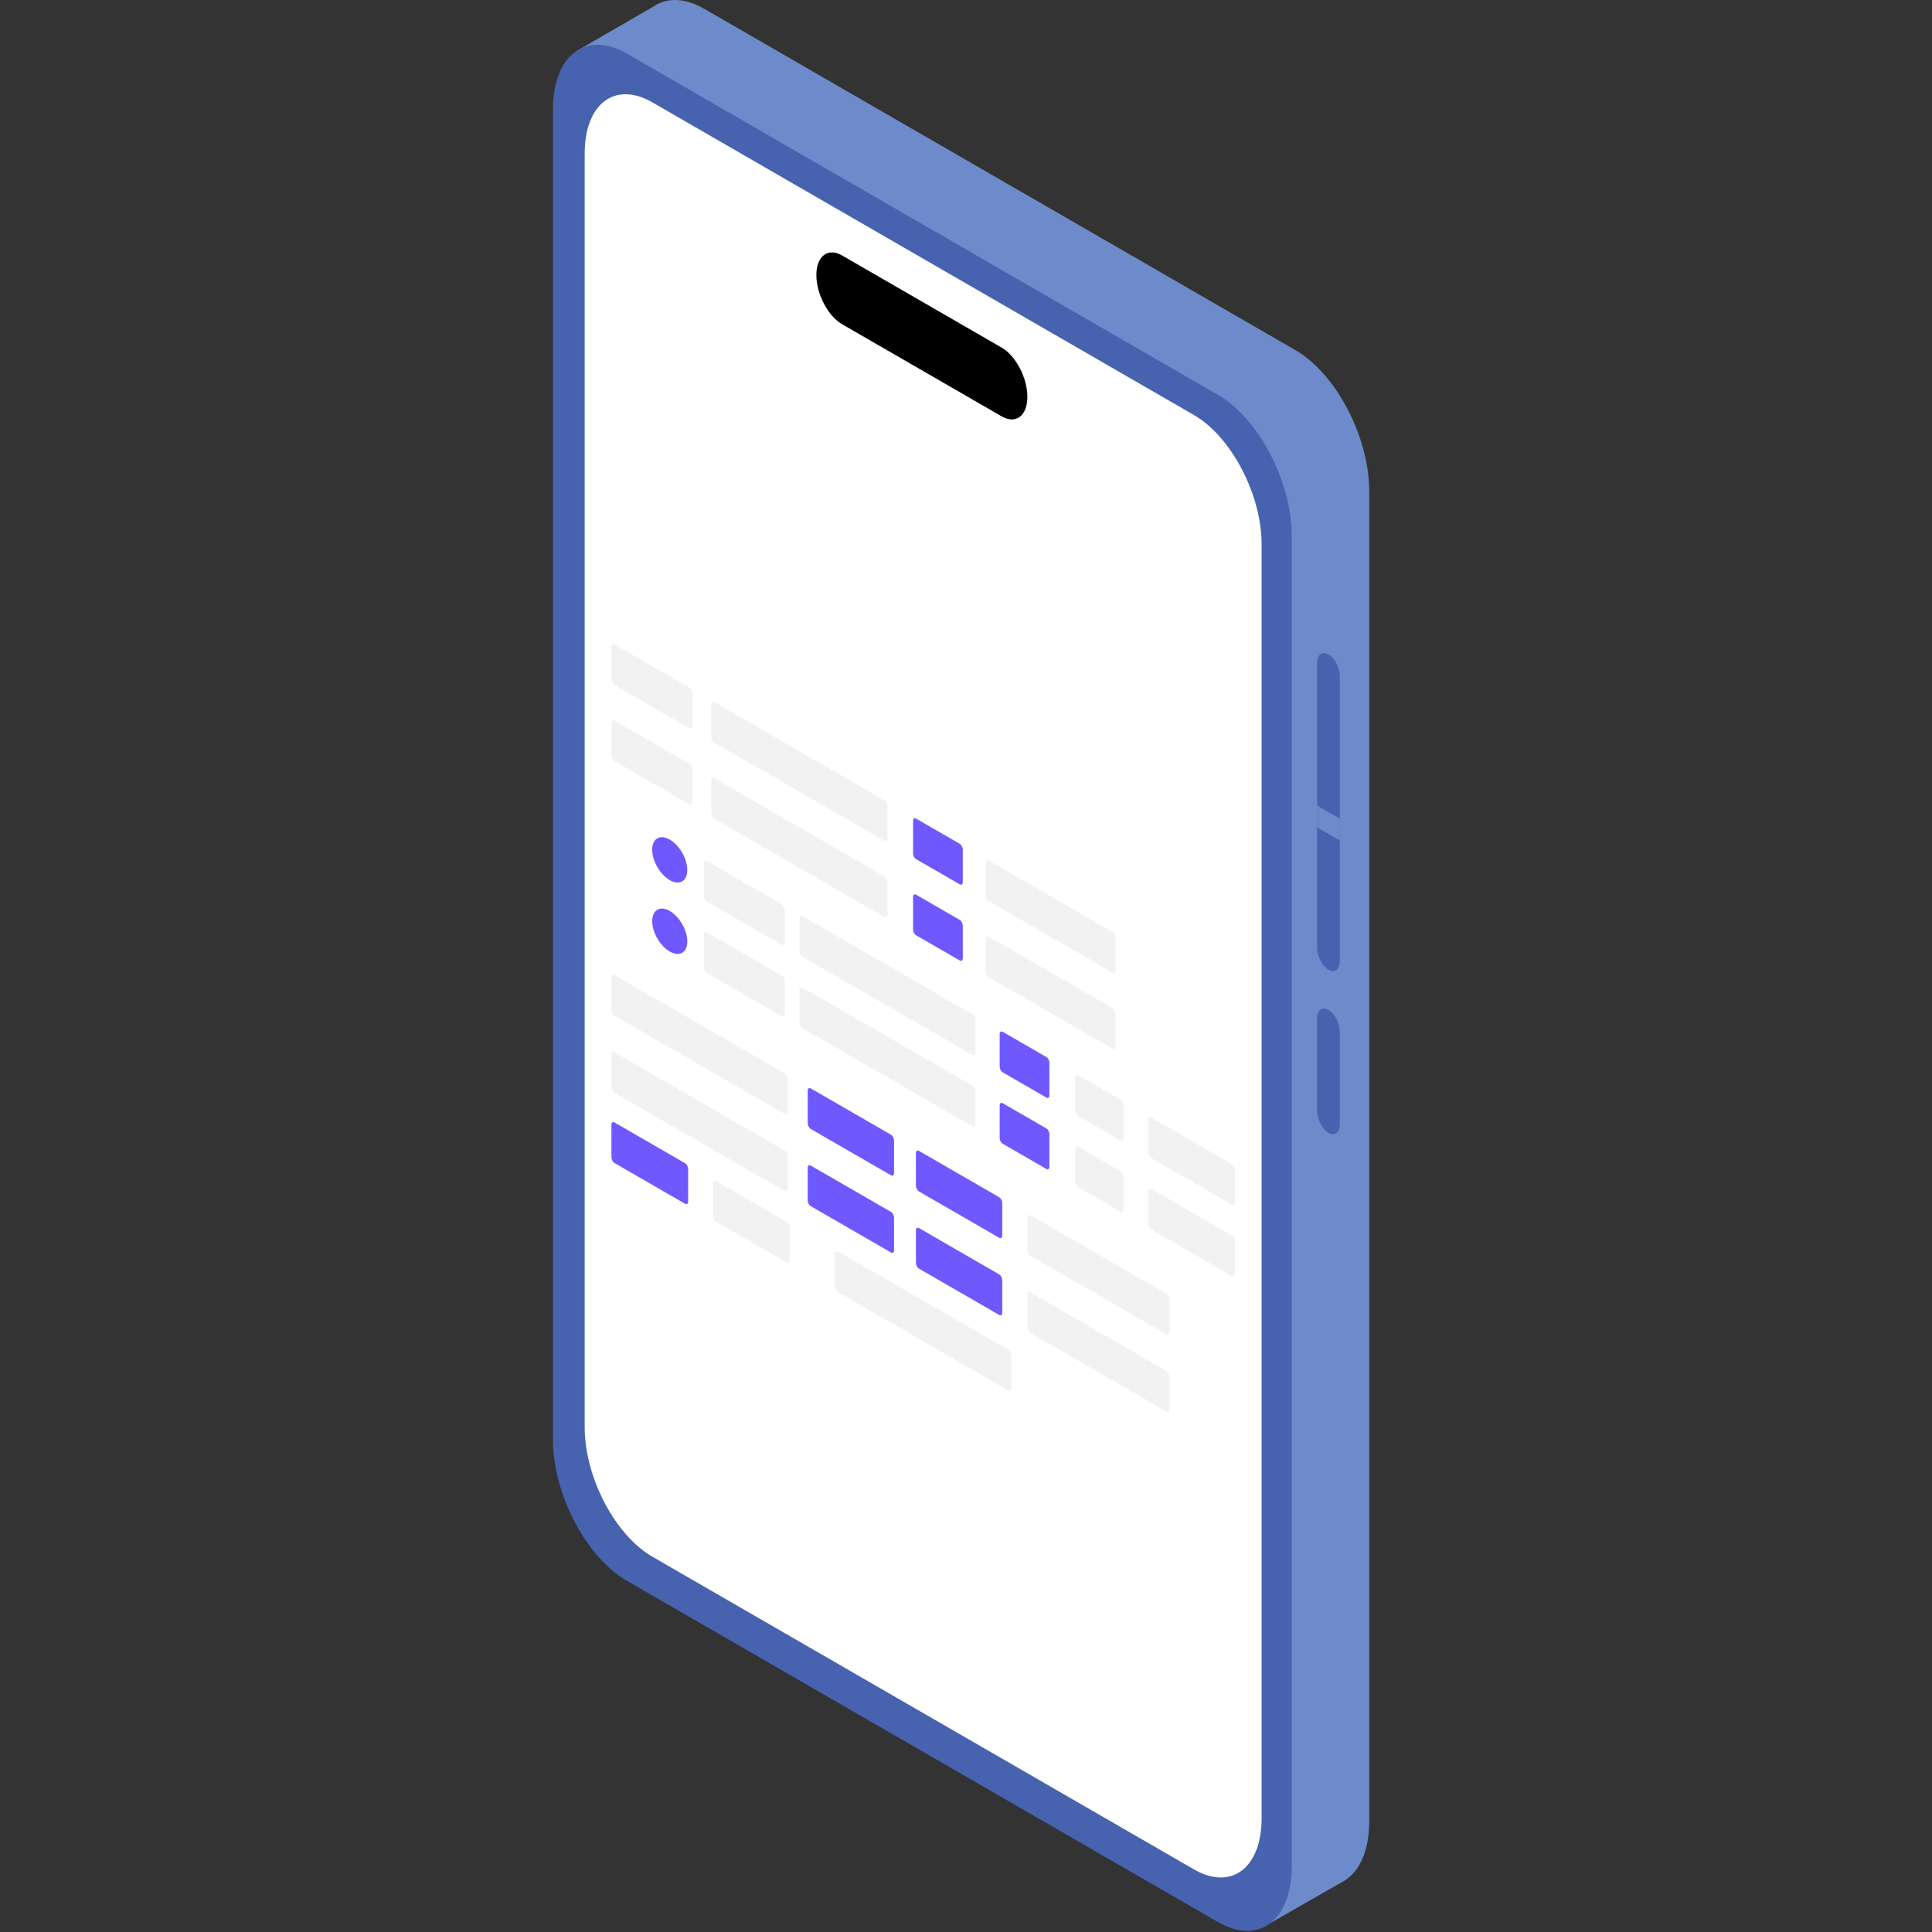 <?xml version="1.0" encoding="utf-8"?>
<!-- Uploaded to: SVG Repo, www.svgrepo.com, Generator: SVG Repo Mixer Tools -->
<svg width="800px" height="800px" viewBox="0 0 1024 1024" class="icon"  version="1.1" xmlns="http://www.w3.org/2000/svg"><rect x="0" y="0" width="1024" height="1024" fill="#333333" stroke="none"/><path d="M725.719 260.365c0-28.813-17.549-62.337-39.159-74.816L373.308 4.69C351.691-7.782 334.149 5.481 334.149 34.294v705.02c0 28.813 17.542 62.337 39.159 74.816l313.252 180.852c21.61 12.479 39.159-0.784 39.159-29.597V260.365z" fill="#6D8ACA" /><path d="M349.022 1.935L305.23 27.232l58.46 19.336 31.998-28.954L349.022 1.935zM668.686 1021.931l43.778-25.063-27.817-15.932-15.96 40.995z" fill="#6D8ACA" /><path d="M684.646 284.079c0-28.813-17.549-62.337-39.159-74.816L332.235 28.404C310.618 15.932 293.076 29.195 293.076 58.008v705.013c0 28.82 17.542 62.344 39.159 74.816l313.252 180.86c21.61 12.479 39.159-0.784 39.159-29.604V284.079z" fill="#4762AF" /><path d="M668.686 288.521c0-26.398-16.073-57.118-35.875-68.551L345.773 54.251c-19.802-11.433-35.875 0.72-35.875 27.125v675.162c0 26.398 16.073 57.118 35.875 68.551L632.811 990.808c19.802 11.433 35.875-0.72 35.875-27.125V288.521z" fill="#FFFFFF" /><path d="M710.14 358.393c0-4.428-2.698-9.583-6.017-11.497-3.319-1.921-6.017 0.12-6.017 4.548v151.036c0 4.428 2.698 9.583 6.017 11.497 3.319 1.921 6.017-0.12 6.017-4.548V358.393zM710.14 546.809c0-4.428-2.698-9.576-6.017-11.497-3.319-1.914-6.017 0.127-6.017 4.555v49.046c0 4.428 2.698 9.576 6.017 11.497 3.319 1.914 6.017-0.12 6.017-4.548v-49.053z" fill="#4762AF" /><path d="M710.14 433.908l-12.034-6.942v11.561l12.034 6.949v-11.568z" fill="#6D8ACA" /><path d="M544.528 210.323c0-10.056-6.123-21.758-13.665-26.108l-84.498-48.785c-7.542-4.357-13.672 0.275-13.672 10.332 0 10.056 6.13 21.758 13.672 26.108l84.498 48.785c7.542 4.357 13.665-0.268 13.665-10.332z"  /><path d="M366.966 367.56c0-1.186-0.72-2.571-1.61-3.079l-39.675-22.909c-0.89-0.516-1.61 0.035-1.61 1.222v17.196c0 1.186 0.72 2.564 1.61 3.079l39.675 22.902c0.89 0.516 1.61-0.028 1.61-1.215v-17.196zM591.307 497.078c0-1.186-0.72-2.564-1.61-3.079l-65.727-37.944c-0.89-0.516-1.61 0.028-1.61 1.215v17.196c0 1.186 0.72 2.571 1.61 3.086l65.727 37.944c0.89 0.516 1.61-0.035 1.61-1.222v-17.196z" fill="#F2F2F2" /><path d="M510.298 450.306c0-1.186-0.72-2.564-1.61-3.079l-23.142-13.354c-0.89-0.516-1.61 0.028-1.61 1.215v17.196c0 1.186 0.72 2.571 1.61 3.079l23.142 13.361c0.89 0.516 1.61-0.035 1.61-1.222v-17.196z" fill="#7058FF" /><path d="M470.39 427.27c0-1.186-0.72-2.564-1.61-3.079L378.569 372.101c-0.89-0.508-1.617 0.035-1.617 1.222v17.196c0 1.186 0.727 2.571 1.617 3.079L468.78 445.687c0.89 0.508 1.61-0.035 1.61-1.222v-17.196z" fill="#F2F2F2" /><path d="M354.982 444.988c5.141 2.966 9.308 10.191 9.308 16.123 0 5.932-4.167 8.34-9.308 5.374-5.134-2.966-9.308-10.191-9.308-16.123 0-5.932 4.174-8.34 9.308-5.374z" fill="#7058FF" /><path d="M416.005 482.368c0-1.186-0.727-2.571-1.617-3.086l-39.675-22.902c-0.89-0.516-1.61 0.028-1.61 1.215v17.203c0 1.186 0.72 2.564 1.61 3.079l39.675 22.902c0.89 0.516 1.617-0.028 1.617-1.215v-17.196zM595.53 586.018c0-1.186-0.72-2.571-1.61-3.079l-22.45-12.966c-0.89-0.508-1.61 0.035-1.61 1.222v17.196c0 1.186 0.72 2.571 1.61 3.079l22.45 12.959c0.89 0.516 1.61-0.028 1.61-1.215v-17.196zM654.513 620.071c0-1.186-0.72-2.571-1.61-3.079l-42.69-24.647c-0.89-0.516-1.61 0.028-1.61 1.215v17.196c0 1.186 0.72 2.571 1.61 3.086l42.69 24.647c0.89 0.508 1.61-0.035 1.61-1.222v-17.196z" fill="#F2F2F2" /><path d="M556.209 563.313c0-1.186-0.72-2.564-1.61-3.079l-23.135-13.361c-0.89-0.508-1.617 0.035-1.617 1.222v17.196c0 1.186 0.727 2.564 1.617 3.079l23.135 13.361c0.89 0.508 1.61-0.035 1.61-1.222v-17.196z" fill="#7058FF" /><path d="M517.113 540.743c0-1.186-0.72-2.571-1.61-3.079l-90.218-52.09c-0.89-0.516-1.61 0.035-1.61 1.222v17.196c0 1.186 0.72 2.564 1.61 3.079l90.218 52.083c0.89 0.516 1.61-0.028 1.61-1.215V540.743z" fill="#F2F2F2" /><path d="M354.982 482.841c5.141 2.966 9.308 10.191 9.308 16.116 0 5.932-4.167 8.34-9.308 5.374-5.134-2.966-9.308-10.184-9.308-16.116 0-5.932 4.174-8.34 9.308-5.374z" fill="#7058FF" /><path d="M416.005 520.22c0-1.186-0.727-2.571-1.617-3.086l-39.675-22.902c-0.89-0.516-1.61 0.028-1.61 1.215v17.196c0 1.186 0.72 2.571 1.61 3.086l39.675 22.902c0.89 0.516 1.617-0.028 1.617-1.215v-17.196zM595.53 623.87c0-1.186-0.72-2.571-1.61-3.079l-22.45-12.966c-0.89-0.508-1.61 0.035-1.61 1.222v17.196c0 1.186 0.72 2.564 1.61 3.079l22.45 12.959c0.89 0.516 1.61-0.028 1.61-1.215v-17.196zM654.513 657.924c0-1.186-0.72-2.571-1.61-3.079l-42.69-24.647c-0.89-0.516-1.61 0.028-1.61 1.215v17.196c0 1.186 0.72 2.571 1.61 3.079l42.69 24.647c0.89 0.516 1.61-0.028 1.61-1.215v-17.196z" fill="#F2F2F2" /><path d="M556.209 601.166c0-1.186-0.72-2.571-1.61-3.079l-23.135-13.361c-0.89-0.516-1.617 0.035-1.617 1.222v17.196c0 1.186 0.727 2.564 1.617 3.079l23.135 13.361c0.89 0.508 1.61-0.035 1.61-1.222v-17.196z" fill="#7058FF" /><path d="M517.113 578.595c0-1.186-0.72-2.571-1.61-3.086l-90.218-52.083c-0.89-0.516-1.61 0.035-1.61 1.222v17.196c0 1.186 0.72 2.564 1.61 3.079l90.218 52.083c0.89 0.516 1.61-0.028 1.61-1.215V578.595z" fill="#F2F2F2" /><path d="M366.966 407.898c0-1.186-0.72-2.564-1.61-3.079L325.681 381.917c-0.89-0.516-1.61 0.028-1.61 1.215v17.196c0 1.186 0.72 2.571 1.61 3.086l39.675 22.902c0.89 0.516 1.61-0.035 1.61-1.222v-17.196zM591.307 537.424c0-1.186-0.72-2.564-1.61-3.079l-65.727-37.952c-0.89-0.508-1.61 0.035-1.61 1.222v17.196c0 1.186 0.72 2.571 1.61 3.079l65.727 37.952c0.89 0.516 1.61-0.035 1.61-1.222V537.424z" fill="#F2F2F2" /><path d="M510.298 490.652c0-1.186-0.72-2.564-1.61-3.079l-23.142-13.361c-0.89-0.508-1.61 0.035-1.61 1.222v17.196c0 1.186 0.72 2.564 1.61 3.079l23.142 13.361c0.89 0.508 1.61-0.035 1.61-1.222v-17.196z" fill="#7058FF" /><path d="M470.39 467.615c0-1.186-0.72-2.571-1.61-3.079l-90.211-52.09c-0.89-0.516-1.617 0.035-1.617 1.222v17.196c0 1.186 0.727 2.564 1.617 3.079l90.211 52.083c0.89 0.516 1.61-0.028 1.61-1.215v-17.196z" fill="#F2F2F2" /><path d="M364.728 619.612c0-1.186-0.72-2.564-1.61-3.079l-37.436-21.61c-0.89-0.516-1.61 0.028-1.61 1.215v17.196c0 1.186 0.72 2.571 1.61 3.079l37.436 21.617c0.89 0.516 1.61-0.035 1.61-1.222v-17.196z" fill="#7058FF" /><path d="M418.625 650.734c0-1.186-0.72-2.571-1.61-3.086l-37.436-21.61c-0.89-0.516-1.61 0.028-1.61 1.215v17.203c0 1.179 0.72 2.564 1.61 3.079l37.436 21.61c0.89 0.516 1.61-0.028 1.61-1.215v-17.196zM536.011 718.502c0-1.186-0.72-2.564-1.61-3.079L444.183 663.34c-0.89-0.516-1.61 0.028-1.61 1.215v17.196c0 1.186 0.72 2.571 1.61 3.079l90.218 52.09c0.89 0.516 1.61-0.035 1.61-1.222v-17.196z" fill="#F2F2F2" /><path d="M473.865 604.527c0-1.186-0.72-2.571-1.61-3.086l-42.549-24.562c-0.89-0.516-1.61 0.028-1.61 1.215v17.196c0 1.186 0.72 2.571 1.61 3.086l42.549 24.562c0.89 0.516 1.61-0.028 1.61-1.215v-17.196zM531.223 637.641c0-1.186-0.72-2.571-1.61-3.079l-42.549-24.569c-0.89-0.516-1.61 0.035-1.61 1.222v17.196c0 1.186 0.72 2.564 1.61 3.079l42.549 24.569c0.89 0.508 1.61-0.035 1.61-1.222v-17.196z" fill="#7058FF" /><path d="M417.51 571.985c0-1.186-0.72-2.564-1.61-3.079L325.681 516.824c-0.89-0.516-1.61 0.028-1.61 1.215v17.196c0 1.186 0.72 2.571 1.61 3.079l90.218 52.09c0.89 0.508 1.61-0.035 1.61-1.222v-17.196zM619.859 688.813c0-1.186-0.72-2.564-1.61-3.079l-72.047-41.596c-0.89-0.516-1.61 0.028-1.61 1.215v17.203c0 1.186 0.72 2.564 1.61 3.079l72.047 41.596c0.89 0.508 1.61-0.035 1.61-1.222v-17.196z" fill="#F2F2F2" /><path d="M473.865 645.424c0-1.186-0.72-2.564-1.61-3.079l-42.549-24.562c-0.89-0.516-1.61 0.028-1.61 1.215v17.196c0 1.186 0.72 2.571 1.61 3.086l42.549 24.562c0.89 0.516 1.61-0.028 1.61-1.215v-17.203zM531.223 678.545c0-1.186-0.72-2.571-1.61-3.079l-42.549-24.569c-0.89-0.516-1.61 0.035-1.61 1.222v17.196c0 1.186 0.72 2.564 1.61 3.079l42.549 24.562c0.89 0.516 1.61-0.028 1.61-1.215v-17.196z" fill="#7058FF" /><path d="M417.51 612.889c0-1.186-0.72-2.564-1.61-3.079L325.681 557.72c-0.89-0.508-1.61 0.035-1.61 1.222v17.196c0 1.186 0.72 2.571 1.61 3.079l90.218 52.09c0.89 0.508 1.61-0.035 1.61-1.222v-17.196zM619.859 729.717c0-1.186-0.72-2.571-1.61-3.079l-72.047-41.596c-0.89-0.516-1.61 0.028-1.61 1.215v17.196c0 1.186 0.72 2.571 1.61 3.086l72.047 41.596c0.89 0.508 1.61-0.035 1.61-1.222v-17.196z" fill="#F2F2F2" /></svg>